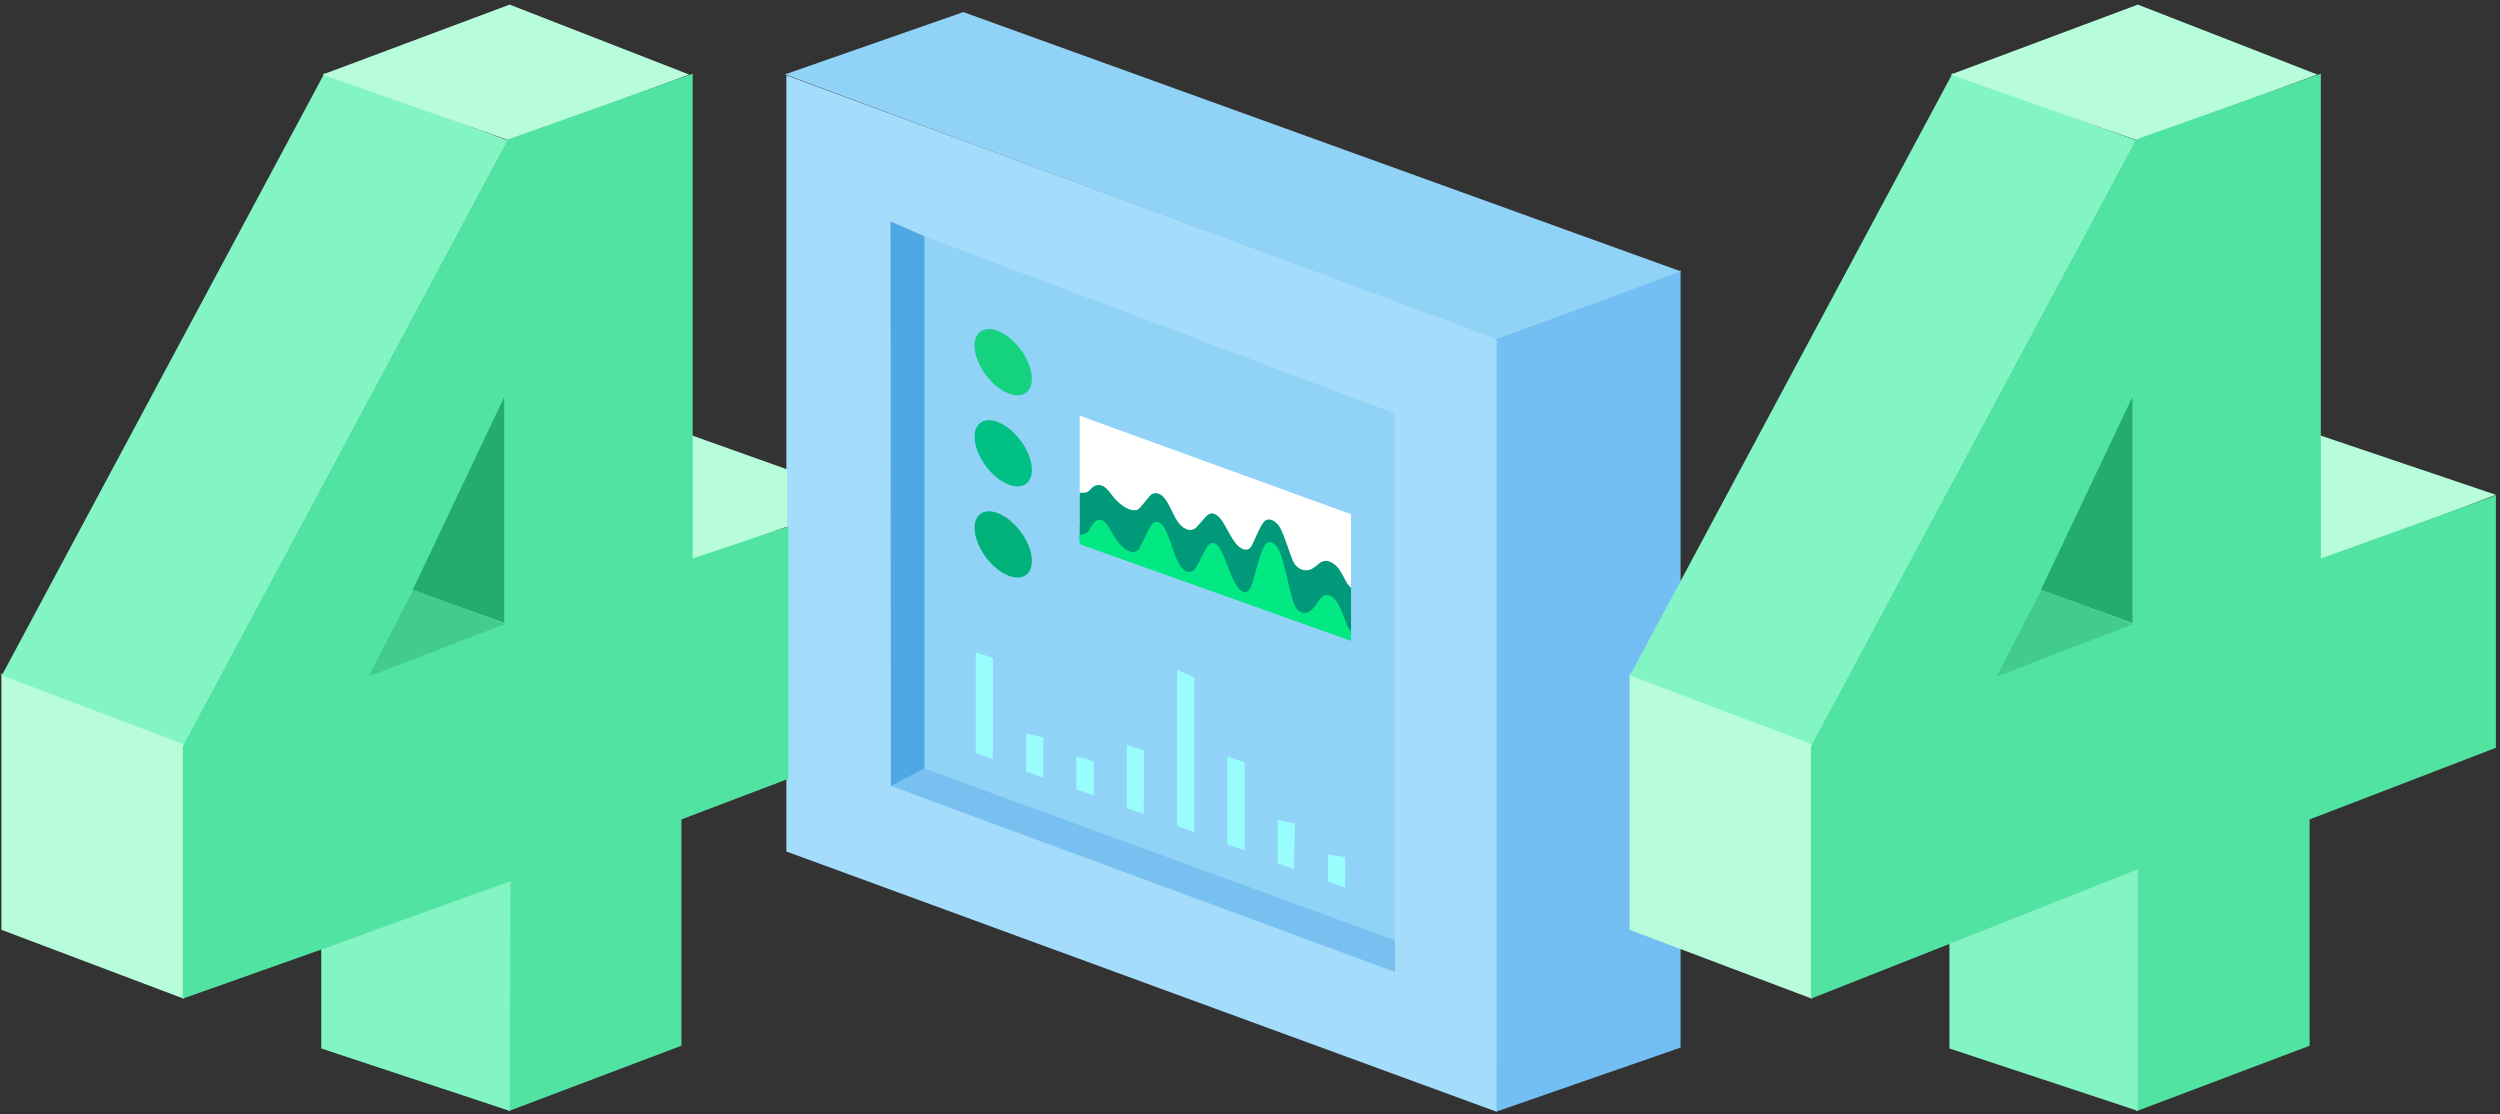 <svg width="433" height="193" viewBox="0 0 433 193" xmlns="http://www.w3.org/2000/svg"><rect x="0" y="0" width="433" height="193" fill="#333333" stroke="none"/><g fill="none" fill-rule="evenodd"><path fill="#73BFF3" d="M259.132 192.544l31.944-11.104V46.824l-32.318 12.121z"/><path fill="#A4DCFB" d="M136.197 13.046l123.02 45.456v134.052l-123.02-45.074z"/><path fill="#91D2F7" d="M154.617 38.838l86.94 32.774v96.426l-86.94-31.96z"/><path d="M178.72 65.598c0 2.743-2.221 3.685-4.961 2.102-2.74-1.581-4.962-5.087-4.962-7.83 0-2.743 2.222-3.684 4.962-2.103 2.74 1.583 4.962 5.088 4.962 7.83" fill="#15D27F"/><path d="M178.72 81.378c0 2.744-2.221 3.685-4.961 2.102-2.74-1.581-4.962-5.087-4.962-7.83 0-2.742 2.222-3.684 4.962-2.102 2.74 1.582 4.962 5.088 4.962 7.83" fill="#00C084"/><path d="M178.72 97.159c0 2.742-2.221 3.684-4.961 2.102-2.74-1.582-4.962-5.087-4.962-7.83 0-2.743 2.222-3.684 4.962-2.103 2.74 1.583 4.962 5.088 4.962 7.83" fill="#00B27A"/><path fill="#B7FCDB" d="M136.316 81.29V91.2l-16.965 6.192V75.242z"/><path fill="#B7FCDB" d="M.246 116.642v44.403l31.617 11.941v-44.274z"/><path fill="#83F4C3" d="M56.195 12.688l31.81 11.63-56.049 104.626L.317 116.98z"/><path fill="#B7FCDB" d="M119.382 12.92L88.27 24.345 55.85 12.92 88.27.798z"/><path fill="#51E3A1" d="M88.05 24.127l31.918-11.36v83.966l16.576-5.565v43.719l-18.52 7.037v39.196L88.05 192.454v-39.491l-56.39 20.002v-43.64z"/><path fill="#83F4C3" d="M55.642 164.42v17.177l32.628 10.806.154-39.804z"/><path fill="#24AB6E" d="M87.333 68.766v39.12l-15.852-5.71z"/><path fill="#43CA8D" d="M63.837 117.167l23.576-9.068-15.842-5.942z"/><g><path fill="#B7FCDB" d="M432.311 85.709l-30.96 11.682V75.242z"/><path fill="#B7FCDB" d="M282.246 116.642v44.403l31.617 11.941v-44.274z"/><path fill="#83F4C3" d="M338.195 12.688l31.81 11.63-56.049 104.626-31.639-11.965z"/><path fill="#B7FCDB" d="M401.382 12.92L370.27 24.345 337.85 12.92 370.27.798z"/><path fill="#51E3A1" d="M370.05 24.127l31.918-11.36v83.966l30.32-10.932v43.719l-32.264 12.404v39.196l-29.974 11.334v-41.77l-56.39 22.28v-43.64z"/><path fill="#83F4C3" d="M337.642 163.427v18.17l32.628 10.806v-41.875z"/><path fill="#24AB6E" d="M369.333 68.766v39.12l-15.852-5.71z"/><path fill="#43CA8D" d="M345.837 117.167l23.576-9.068-15.842-5.942z"/></g><path fill="#4FA7E3" d="M154.24 38.352l5.863 2.568v92.205l-5.801 3.049z"/><path fill="#91D2F7" d="M135.947 12.886l30.904-10.792L291.13 47.007l-31.82 11.75z"/><path fill="#78C0F0" d="M154.35 136.145l87.264 32.202v-5.477l-81.525-29.768z"/><g><path fill="#FFF" d="M234 89.066L187 72v18.92L234 103z"/><path d="M187.787 85.347c.964-.078 1.021-.767 1.77-1.157.815-.424 1.636-.142 2.491.873.545.647.933 1.286 1.704 1.972 1.593 1.42 2.9 1.59 3.474 1.103.625-.531 1.46-1.798 2.032-2.355.666-.649 1.747-.475 2.557.658.92 1.289 1.247 2.454 2.032 3.7.918 1.459 2.334 2.171 3.343 1.2.503-.484 1.332-1.539 1.836-2.022.812-.78 1.828-.334 2.687.97.753 1.143 1.191 2.217 1.967 3.354 1.252 1.838 2.545 1.906 3.08.936.562-1.018 1.349-3.204 2.098-4.137.81-1.009 2.213-.244 2.884 1.01.786 1.468 1.553 4.205 2.163 5.63.64 1.494 2.077 2.082 3.343 1.43.438-.227 1.062-.815 1.443-1.072 1.11-.748 2.434.025 3.277 1.205.454.636 1.377 2.46 1.377 2.46l.655.717V110l-47-16.464v-8.178s.63.002.787-.01" fill="#009A7A"/><path d="M187.787 92.5c.964-.287 1.021-1.344 1.77-2.068.815-.787 1.636-.503 2.491.888.545.887.933 1.79 1.704 2.697 1.593 1.875 2.9 1.906 3.474 1.064.625-.916 1.46-2.987 2.032-3.934.666-1.103 1.747-1.03 2.557.55.92 1.796 1.247 3.509 2.032 5.265.918 2.054 2.334 2.887 3.343 1.235.503-.823 1.332-2.572 1.835-3.395.813-1.328 1.829-.829 2.688 1.001.753 1.604 1.191 3.159 1.967 4.75 1.252 2.572 2.545 2.448 3.08.88.562-1.645 1.349-5.104 2.098-6.653.81-1.675 2.213-.76 2.884 1.028.786 2.09 1.553 6.114 2.163 8.172.64 2.157 2.077 2.799 3.343 1.584.438-.42 1.062-1.424 1.443-1.881 1.11-1.332 2.434-.39 3.277 1.255.454.887 1.377 3.495 1.377 3.495l.655.974V111l-47-16.751v-1.593s.63-.108.787-.155" fill="#02E882"/></g><g fill="#99FDFD"><path d="M172 113.952l-.035 17.543-2.965-1.072V113z"/><path d="M215.571 132.075v15.242l-3-1.069V131z"/><path d="M224.286 142.633l-.177 7.894-2.823-1.001V142z"/><path d="M233 148.443v5.309l-3-1.051V148z"/><path d="M180.714 127.739v6.956l-3-1.052V127z"/><path d="M189.429 131.845v5.914l-3-1.038V131z"/><path d="M198.143 129.969l-.037 11.066-2.963-1.07V129z"/><path d="M206.857 117.361v26.781l-3-1.094V116z"/></g></g></svg>